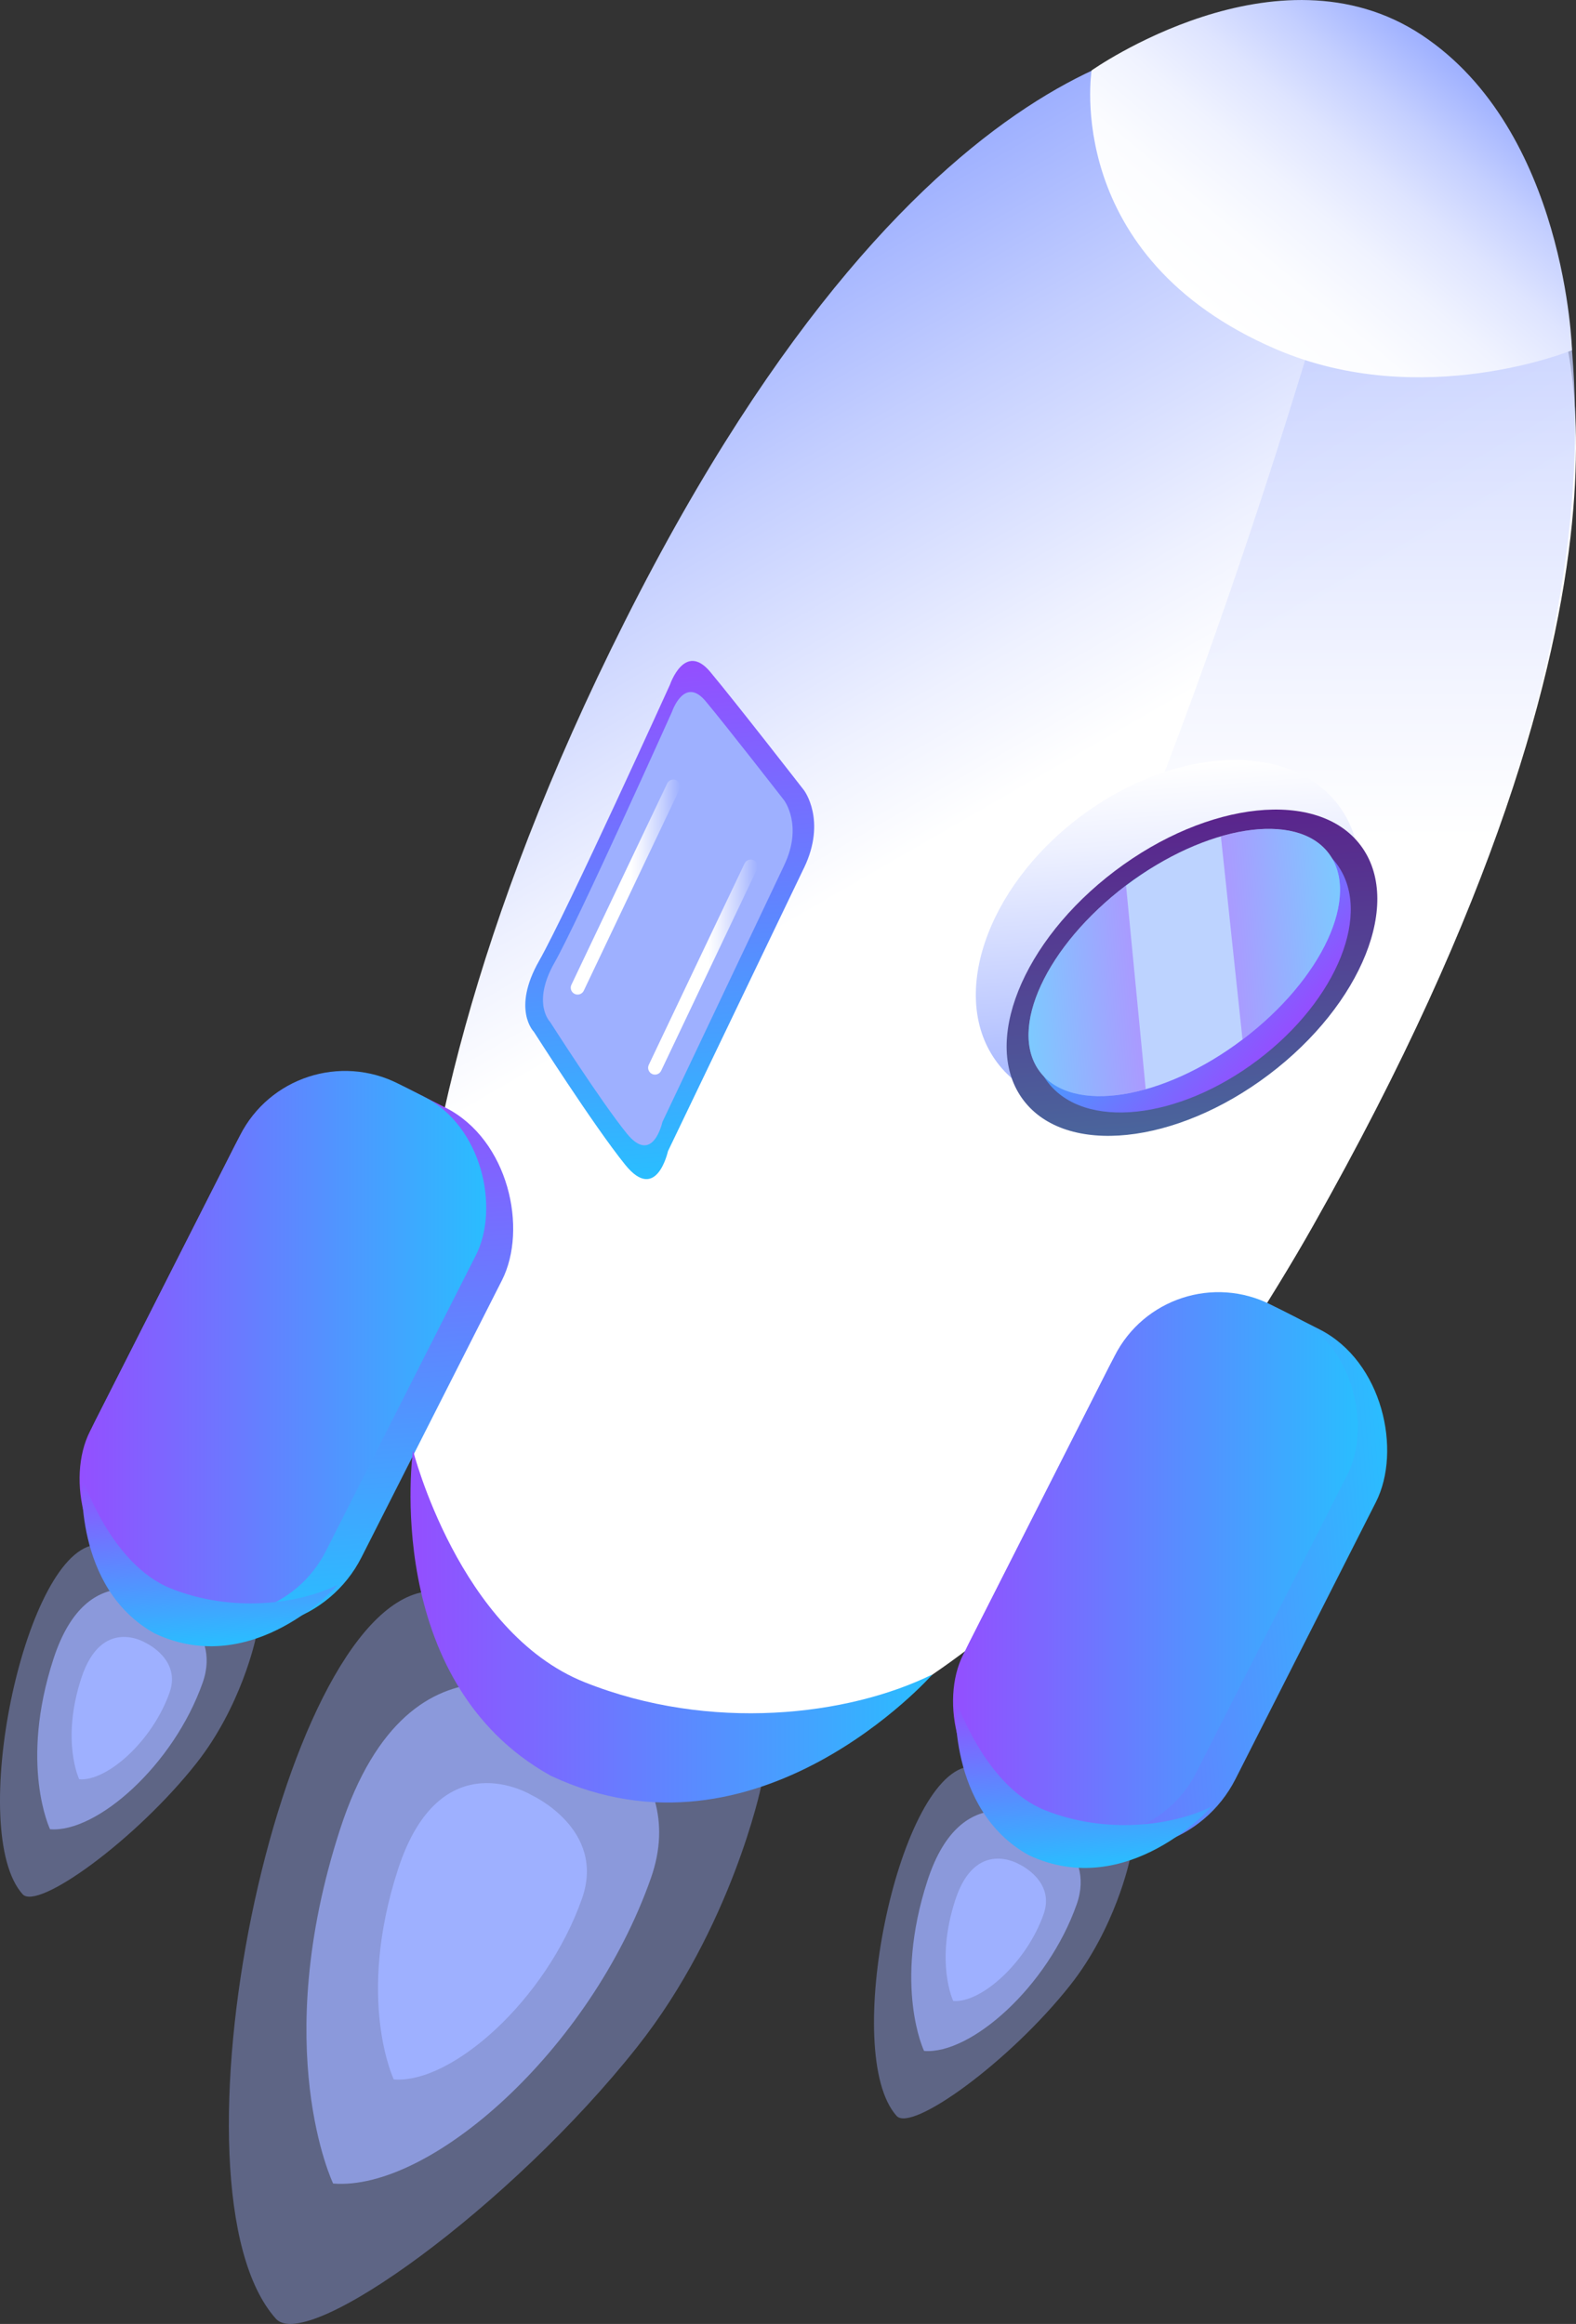 <?xml version="1.0" encoding="UTF-8"?>
<svg id="_图层_1" data-name="图层 1" xmlns="http://www.w3.org/2000/svg" xmlns:xlink="http://www.w3.org/1999/xlink" viewBox="0 0 689.82 1017.05">
  <rect x="0" y="0" width="689.82" height="1017.05" fill="#333333" stroke="none"/>
  <defs>
    <style>
      .cls-1 {
        opacity: .4;
      }

      .cls-1, .cls-2, .cls-3 {
        fill: #9eb0ff;
      }

      .cls-4 {
        fill: url(#_未命名的渐变_11-2);
      }

      .cls-4, .cls-5 {
        opacity: .43;
      }

      .cls-6 {
        fill: url(#_未命名的渐变_11-4);
      }

      .cls-7 {
        fill: url(#_未命名的渐变_28);
      }

      .cls-5 {
        fill: url(#_未命名的渐变_11-3);
      }

      .cls-8 {
        fill: url(#_未命名的渐变_11-7);
      }

      .cls-9 {
        fill: url(#_未命名的渐变_28-2);
        opacity: .78;
      }

      .cls-10 {
        fill: url(#_未命名的渐变_28-3);
        stroke: url(#_未命名的渐变_28-4);
      }

      .cls-10, .cls-11 {
        stroke-linecap: round;
        stroke-miterlimit: 10;
        stroke-width: 6px;
      }

      .cls-12 {
        fill: url(#_未命名的渐变_13);
      }

      .cls-13 {
        fill: url(#_未命名的渐变_11);
      }

      .cls-14 {
        fill: url(#_未命名的渐变_11-5);
      }

      .cls-15 {
        fill: url(#_未命名的渐变_11-6);
      }

      .cls-16 {
        fill: url(#_未命名的渐变_11-11);
      }

      .cls-17 {
        fill: #bdd3ff;
      }

      .cls-18 {
        fill: url(#_未命名的渐变_11-9);
      }

      .cls-19 {
        fill: url(#_未命名的渐变_35);
      }

      .cls-20 {
        fill: url(#_未命名的渐变_30);
      }

      .cls-21 {
        fill: url(#_未命名的渐变_11-8);
      }

      .cls-11 {
        fill: url(#_未命名的渐变_28-5);
        stroke: url(#_未命名的渐变_28-6);
      }

      .cls-22 {
        fill: url(#_未命名的渐变_11-10);
      }

      .cls-3 {
        opacity: .7;
      }
    </style>
    <linearGradient id="_未命名的渐变_28" data-name="未命名的渐变 28" x1="554.25" y1="673.96" x2="35.73" y2="426.29" gradientTransform="translate(-146.64 141.22) rotate(85.53) scale(1 -1)" gradientUnits="userSpaceOnUse">
      <stop offset=".55" stop-color="#fff"/>
      <stop offset=".65" stop-color="#eef1ff"/>
      <stop offset=".85" stop-color="#c3ceff"/>
      <stop offset="1" stop-color="#9eb0ff"/>
    </linearGradient>
    <linearGradient id="_未命名的渐变_28-2" data-name="未命名的渐变 28" x1="673.14" y1="578.11" x2="-53.35" y2="634.89" xlink:href="#_未命名的渐变_28"/>
    <linearGradient id="_未命名的渐变_35" data-name="未命名的渐变 35" x1="57.35" y1="682.56" x2="-52.68" y2="790.58" gradientTransform="translate(-146.64 141.22) rotate(85.53) scale(1 -1)" gradientUnits="userSpaceOnUse">
      <stop offset="0" stop-color="#fff"/>
      <stop offset=".22" stop-color="#fbfcff"/>
      <stop offset=".42" stop-color="#f0f3ff"/>
      <stop offset=".61" stop-color="#dee4ff"/>
      <stop offset=".79" stop-color="#c4cfff"/>
      <stop offset=".97" stop-color="#a3b4ff"/>
      <stop offset="1" stop-color="#9eb0ff"/>
    </linearGradient>
    <linearGradient id="_未命名的渐变_30" data-name="未命名的渐变 30" x1="244.12" y1="634.95" x2="391.79" y2="634.95" gradientTransform="translate(147.75 -201.35) rotate(122.62) scale(1 -1)" gradientUnits="userSpaceOnUse">
      <stop offset="0" stop-color="#fff"/>
      <stop offset=".22" stop-color="#eef1ff"/>
      <stop offset=".66" stop-color="#c3ceff"/>
      <stop offset="1" stop-color="#9eb0ff"/>
    </linearGradient>
    <linearGradient id="_未命名的渐变_13" data-name="未命名的渐变 13" x1="267.15" y1="644.17" x2="404.26" y2="644.17" gradientTransform="translate(160.13 -204.29) rotate(122.62) scale(1 -1)" gradientUnits="userSpaceOnUse">
      <stop offset="0" stop-color="#5a248c"/>
      <stop offset="1" stop-color="#4a659c"/>
    </linearGradient>
    <linearGradient id="_未命名的渐变_11" data-name="未命名的渐变 11" x1="370.89" y1="679.35" x2="300.53" y2="608.99" gradientTransform="translate(160.13 -204.29) rotate(122.62) scale(1 -1)" gradientUnits="userSpaceOnUse">
      <stop offset="0" stop-color="#944eff"/>
      <stop offset="1" stop-color="#29beff"/>
    </linearGradient>
    <linearGradient id="_未命名的渐变_11-2" data-name="未命名的渐变 11" x1="320.99" y1="661.43" x2="320.99" y2="711.7" gradientTransform="translate(-146.64 141.22) rotate(85.53) scale(1 -1)" xlink:href="#_未命名的渐变_11"/>
    <linearGradient id="_未命名的渐变_11-3" data-name="未命名的渐变 11" x1="341" y1="620.01" x2="341" y2="570.61" gradientTransform="translate(-146.64 141.22) rotate(85.53) scale(1 -1)" xlink:href="#_未命名的渐变_11"/>
    <linearGradient id="_未命名的渐变_11-4" data-name="未命名的渐变 11" x1="351.32" y1="241.34" x2="589.35" y2="241.34" gradientTransform="translate(-320.22 315.26) rotate(58.64) scale(1 -1)" xlink:href="#_未命名的渐变_11"/>
    <linearGradient id="_未命名的渐变_11-5" data-name="未命名的渐变 11" x1="33.84" y1="587.89" x2="213.88" y2="587.89" gradientTransform="translate(-252.48 119.57) rotate(-26.89)" xlink:href="#_未命名的渐变_11"/>
    <linearGradient id="_未命名的渐变_11-6" data-name="未命名的渐变 11" x1="596.86" y1="515.74" x2="596.86" y2="714.6" gradientTransform="translate(-322.74 498.75) rotate(58.64) scale(1 -1)" xlink:href="#_未命名的渐变_11"/>
    <linearGradient id="_未命名的渐变_11-7" data-name="未命名的渐变 11" x1="416.17" y1="684.58" x2="595.36" y2="684.58" gradientTransform="translate(-254.92 302.73) rotate(-26.89)" xlink:href="#_未命名的渐变_11"/>
    <linearGradient id="_未命名的渐变_11-8" data-name="未命名的渐变 11" x1="182.61" y1="418.23" x2="407.17" y2="418.23" gradientTransform="translate(-146.64 141.22) rotate(85.53) scale(1 -1)" xlink:href="#_未命名的渐变_11"/>
    <linearGradient id="_未命名的渐变_11-9" data-name="未命名的渐变 11" x1="179.68" y1="711.79" x2="408.14" y2="711.79" gradientTransform="matrix(1, 0, 0, 1, 0, 0)" xlink:href="#_未命名的渐变_11"/>
    <linearGradient id="_未命名的渐变_11-10" data-name="未命名的渐变 11" x1="644.66" y1="570.01" x2="722.81" y2="570.01" gradientTransform="translate(-146.64 141.22) rotate(85.53) scale(1 -1)" xlink:href="#_未命名的渐变_11"/>
    <linearGradient id="_未命名的渐变_11-11" data-name="未命名的渐变 11" x1="518.12" y1="196.28" x2="596.28" y2="196.28" gradientTransform="translate(-146.64 141.22) rotate(85.53) scale(1 -1)" xlink:href="#_未命名的渐变_11"/>
    <linearGradient id="_未命名的渐变_28-3" data-name="未命名的渐变 28" x1="286.69" y1="423.24" x2="328.6" y2="423.24" gradientTransform="matrix(1, 0, 0, 1, 0, 0)" xlink:href="#_未命名的渐变_28"/>
    <linearGradient id="_未命名的渐变_28-4" data-name="未命名的渐变 28" x1="314.7" y1="407.05" x2="318.43" y2="454.81" xlink:href="#_未命名的渐变_28"/>
    <linearGradient id="_未命名的渐变_28-5" data-name="未命名的渐变 28" x1="252.82" y1="388.21" x2="294.74" y2="388.21" gradientTransform="matrix(1, 0, 0, 1, 0, 0)" xlink:href="#_未命名的渐变_28"/>
    <linearGradient id="_未命名的渐变_28-6" data-name="未命名的渐变 28" x1="277.13" y1="376.01" x2="280.86" y2="423.78" xlink:href="#_未命名的渐变_28"/>
  </defs>
  <path class="cls-7" d="M533.03,17.12s-124.87-12.76-259.38,254.5c-134.51,267.27-84.74,414.27-84.74,414.27l67.08,88.6s158.42,44.67,318.75-238.12c160.33-282.8,106.33-402.07,106.33-402.07L533.03,17.12Z"/>
  <path class="cls-9" d="M604.53,38.56s-122.51,507.31-329.6,710.43l44.8,18.27,72.08-21.77s109.17-77.92,182.94-209.11c71.27-126.76,131.49-271.71,110.4-407.36-36.44-63.13-80.62-90.45-80.62-90.45Z"/>
  <path class="cls-19" d="M477.8,30.82s-13.21,81.73,80.86,122.06c63.69,27.3,129.41,.4,129.41,.4,0,0-2.51-96.15-65.84-138-63.33-41.84-144.43,15.54-144.43,15.54Z"/>
  <ellipse class="cls-20" cx="511.16" cy="408.73" rx="93.54" ry="64.04" transform="translate(-143.08 390.93) rotate(-37.09)"/>
  <ellipse class="cls-12" cx="521.73" cy="425.71" rx="92.49" ry="55.87" transform="translate(-151.18 400.75) rotate(-37.09)"/>
  <ellipse class="cls-13" cx="521.73" cy="425.71" rx="79.24" ry="47.86" transform="translate(-151.18 400.75) rotate(-37.09)"/>
  <ellipse class="cls-17" cx="518.36" cy="421.25" rx="79.24" ry="42.27" transform="translate(-149.17 397.81) rotate(-37.09)"/>
  <path class="cls-4" d="M543.85,454.97c34.91-26.39,51.8-62.88,37.72-81.5-8.55-11.31-26.55-13.43-47.18-7.44l9.47,88.94Z"/>
  <path class="cls-5" d="M501.49,476.71c-20.28,5.69-37.91,3.47-46.34-7.68-14.08-18.62,2.81-55.11,37.72-81.5l8.62,89.19Z"/>
  <path class="cls-1" d="M185.58,696.66l147.54,85.31s-12.81,61.51-54.23,113.85c-55.27,69.85-144.48,134.21-158.12,118.96-50.82-56.8,.69-307.1,64.81-318.12Z"/>
  <path class="cls-3" d="M145.81,955.59s-28.24-58.75,3.08-155.15c31.32-96.41,98.74-54.94,98.74-54.94,0,0,55.33,25.2,37.26,76.48-26.52,75.27-96.58,137.05-139.08,133.62Z"/>
  <path class="cls-2" d="M172.37,910.04s-16.72-34.79,1.82-91.89c18.55-57.1,58.48-32.54,58.48-32.54,0,0,32.77,14.93,22.07,45.29-15.71,44.58-57.2,81.17-82.37,79.13Z"/>
  <path class="cls-1" d="M41.02,676.18l70.86,40.98s-6.15,29.55-26.05,54.68c-26.55,33.55-69.39,64.46-75.94,57.14-24.41-27.28,.33-147.51,31.13-152.8Z"/>
  <path class="cls-3" d="M21.91,800.55s-13.56-28.22,1.48-74.52c15.04-46.3,47.43-26.39,47.43-26.39,0,0,26.57,12.11,17.9,36.73-12.74,36.15-46.39,65.83-66.8,64.18Z"/>
  <path class="cls-2" d="M34.67,778.67s-8.03-16.71,.88-44.13c8.91-27.42,28.09-15.63,28.09-15.63,0,0,15.74,7.17,10.6,21.76-7.54,21.41-27.47,38.99-39.56,38.01Z"/>
  <rect class="cls-6" x="65.14" y="467.14" width="130.94" height="248.35" rx="56.23" ry="56.23" transform="translate(281.53 4.85) rotate(26.89)"/>
  <rect class="cls-14" x="65.96" y="463.71" width="115.8" height="248.35" rx="51.57" ry="51.57" transform="translate(279.25 7.54) rotate(26.89)"/>
  <path class="cls-1" d="M423.57,773.2l70.86,40.98s-6.15,29.55-26.05,54.68c-26.55,33.55-69.39,64.46-75.94,57.14-24.41-27.28,.33-147.51,31.13-152.8Z"/>
  <path class="cls-3" d="M404.47,897.57s-13.56-28.22,1.48-74.52c15.04-46.3,47.43-26.39,47.43-26.39,0,0,26.57,12.11,17.9,36.73-12.74,36.15-46.39,65.83-66.8,64.18Z"/>
  <path class="cls-2" d="M417.23,875.69s-8.03-16.71,.88-44.13c8.91-27.42,28.09-15.63,28.09-15.63,0,0,15.74,7.17,10.6,21.76-7.54,21.41-27.47,38.99-39.56,38.01Z"/>
  <rect class="cls-15" x="447.7" y="564.15" width="130.94" height="248.35" rx="56.23" ry="56.23" transform="translate(366.76 -157.66) rotate(26.89)"/>
  <rect class="cls-8" x="448.6" y="560.4" width="114.34" height="248.35" rx="50.92" ry="50.92" transform="translate(364.27 -154.72) rotate(26.89)"/>
  <path class="cls-21" d="M351.92,379.8l-59.56,124.02s-4.97,22.91-18.68,5.96c-13.71-16.95-40.02-58.24-40.02-58.24,0,0-9.77-9.75,2.27-30.96,12.21-21.5,57.36-121.03,57.36-121.03,0,0,6.41-18.89,17.59-5.5,11.18,13.39,41.02,51.79,41.02,51.79,0,0,10.04,13.13,.03,33.97Z"/>
  <path class="cls-2" d="M343.24,378.66l-53.3,112.36s-4.16,19.18-15.64,4.99c-11.48-14.19-33.51-48.76-33.51-48.76,0,0-8.18-8.16,1.9-25.92,10.22-18,51.45-109.85,51.45-109.85,0,0,5.36-15.82,14.72-4.61s34.34,43.36,34.34,43.36c0,0,8.4,10.99,.02,28.44Z"/>
  <path class="cls-18" d="M180.77,634.72s20.09,79.51,75.14,101.49c55.05,21.97,115.45,14.7,152.23-3.42,0,0-76.64,86.85-167.05,44.36-74.56-41.47-60.32-142.44-60.32-142.44Z"/>
  <path class="cls-22" d="M418.33,743.68s12.58,37.96,39.02,48.52c26.44,10.55,55.45,7.06,73.12-1.64,0,0-36.81,41.71-80.23,21.31-35.81-19.92-31.91-68.18-31.91-68.18Z"/>
  <path class="cls-16" d="M36.03,646.64s12.33,37.98,38.77,48.54c26.44,10.55,55.45,7.06,73.12-1.64,0,0-36.81,41.71-80.23,21.31-35.81-19.92-31.65-68.2-31.65-68.2Z"/>
  <line class="cls-10" x1="328.6" y1="379.19" x2="286.69" y2="467.29"/>
  <line class="cls-11" x1="294.74" y1="344.15" x2="252.82" y2="432.26"/>
</svg>